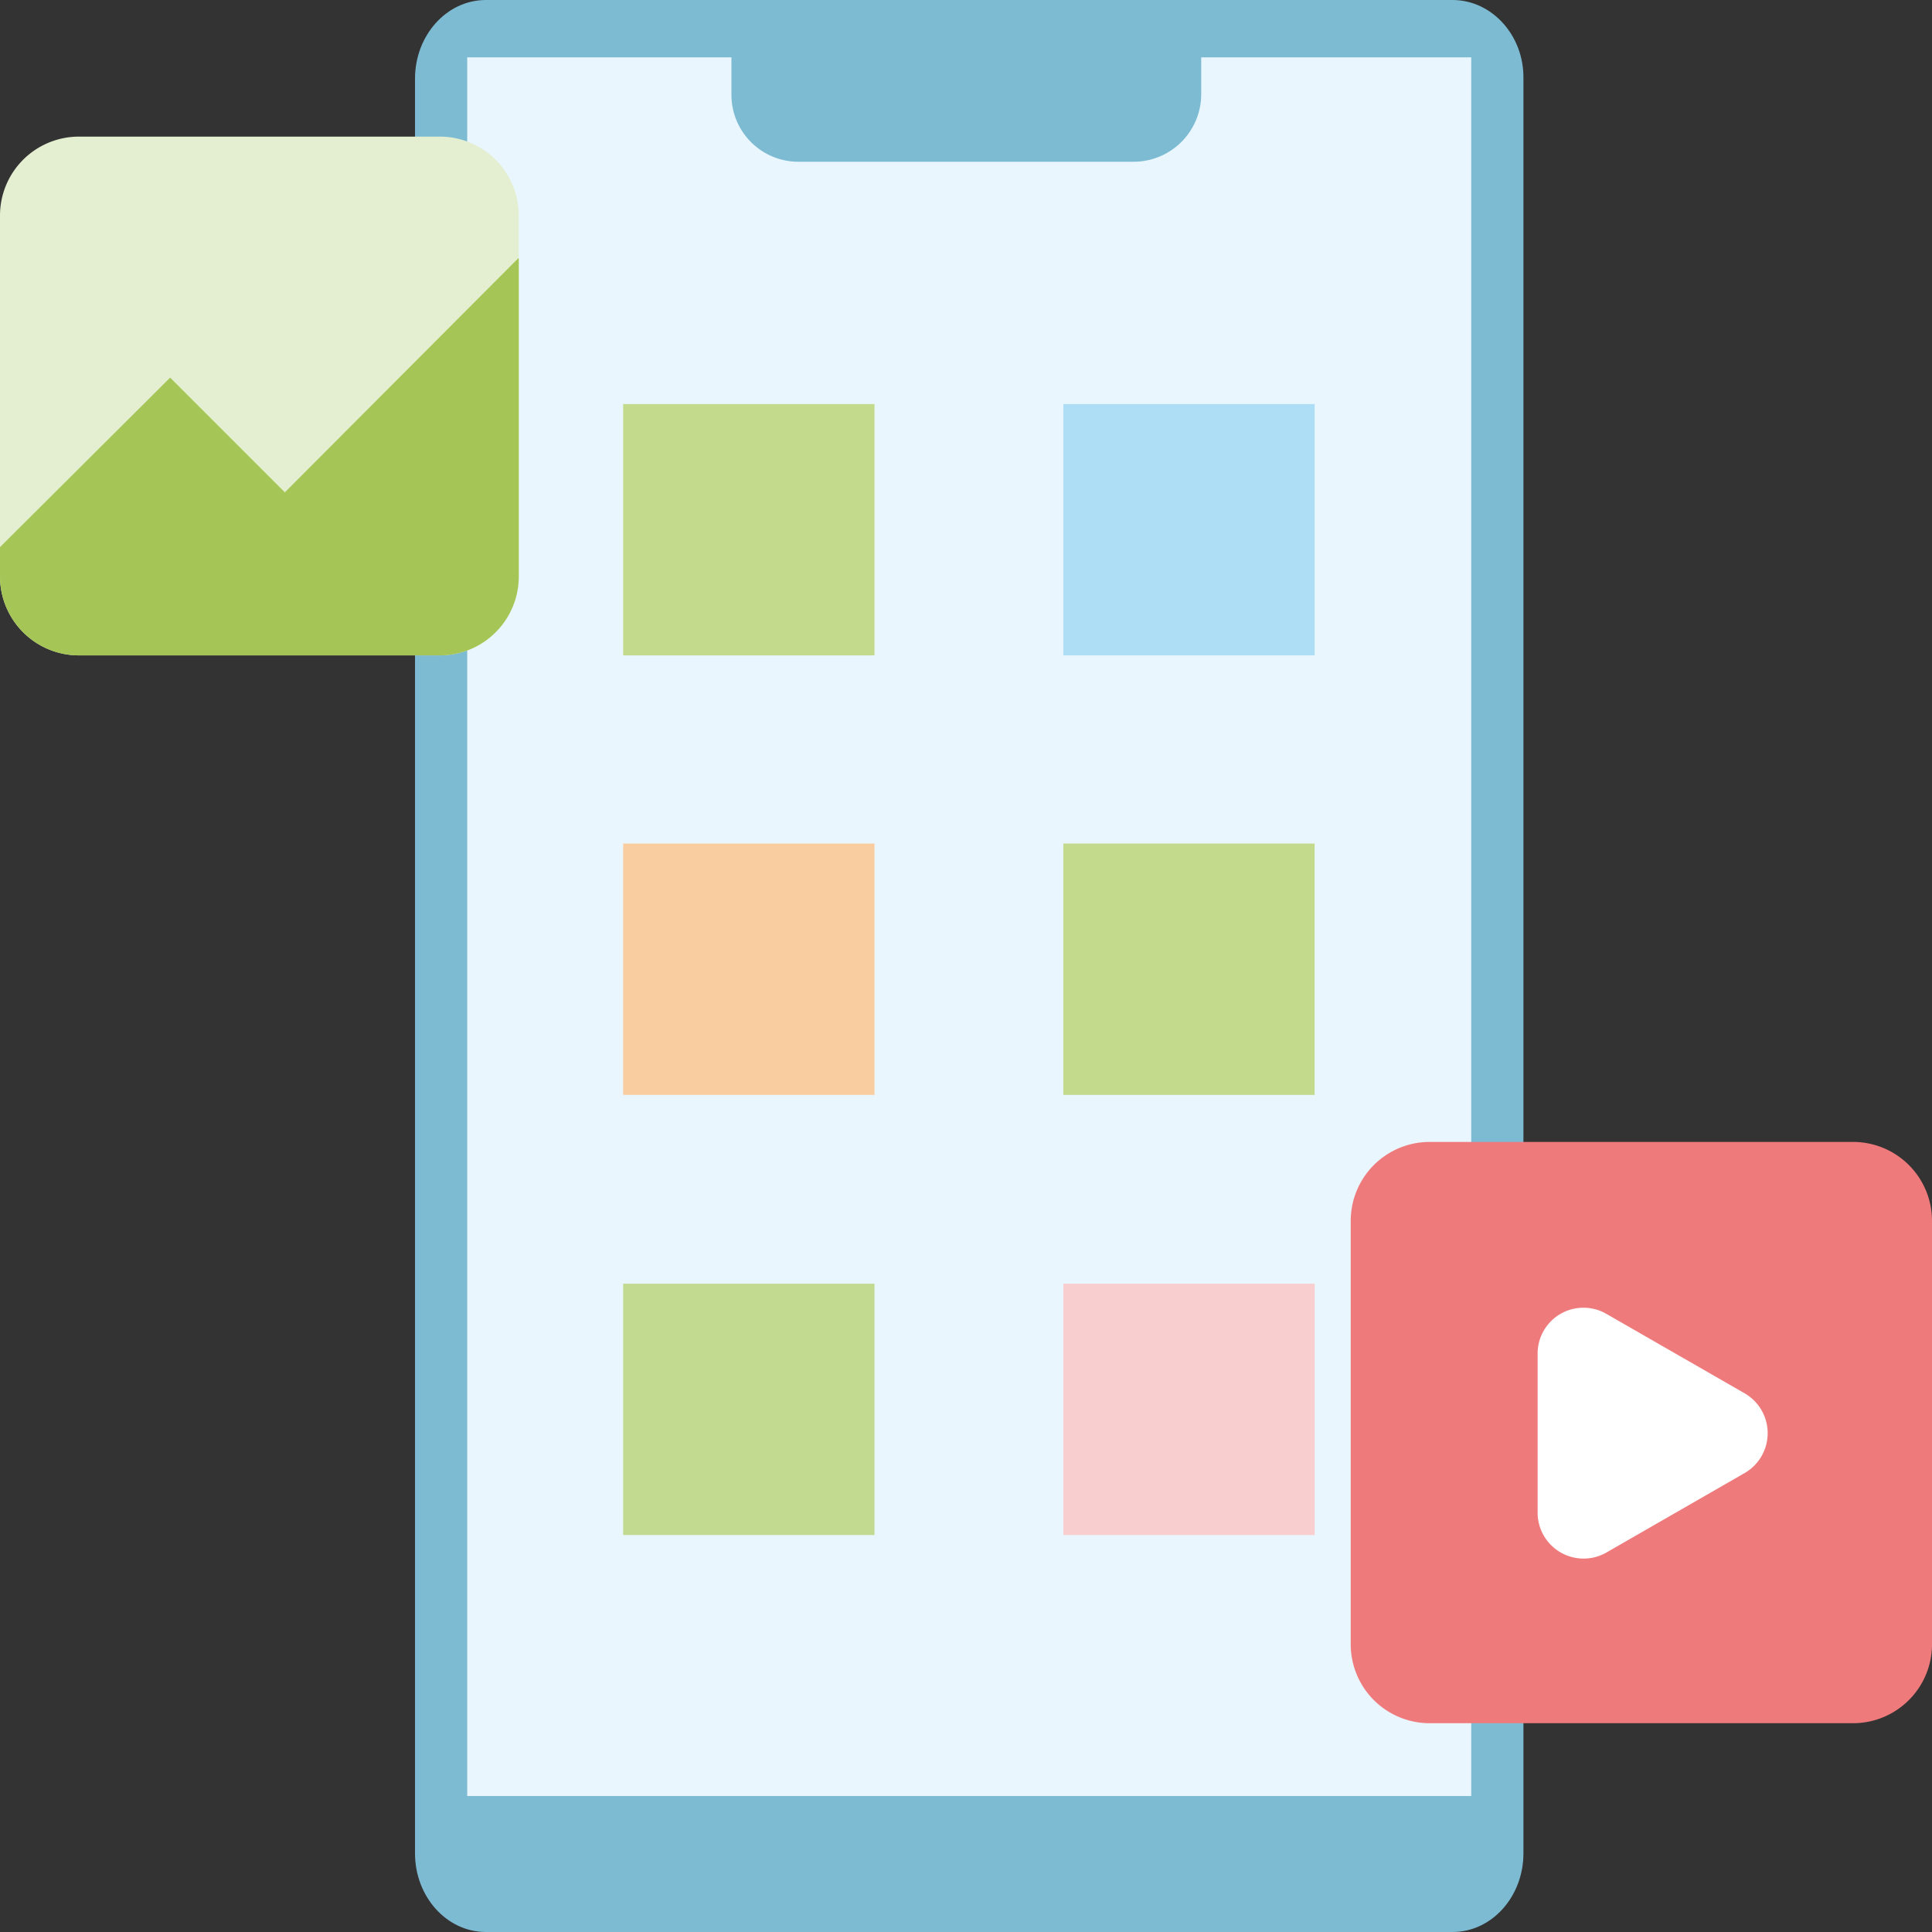 <svg xmlns="http://www.w3.org/2000/svg" width="317.364" height="317.364" viewBox="0 0 317.364 317.364"><rect x="0" y="0" width="317.364" height="317.364" fill="#333333" stroke="none"/><defs><style>.a{fill:#7dbbd3;}.b{fill:#eaf6fd;}.c{fill:#addef6;}.d{fill:#c3d98b;}.e{fill:#f9cecf;}.f{fill:#facda0;}.g{fill:#c2da90;}.h{fill:#e4eed1;}.i{fill:#a5c656;}.j{fill:#ef7a7c;}.k{fill:#fff;}</style></defs><path class="a" d="M234.832,0H76.044C69.587,0,64.4,5.822,64.4,12.915V304.449c0,7.093,5.187,12.915,11.644,12.915H234.832c6.457,0,11.644-5.822,11.644-12.915V12.915C246.583,5.822,241.29,0,234.832,0Z" transform="translate(3.773 0)"/><rect class="b" width="164.928" height="285.607" transform="translate(76.748 9.421)"/><rect class="c" width="41.285" height="41.285" transform="translate(174.667 66.373)"/><rect class="d" width="41.285" height="41.285" transform="translate(174.667 138.569)"/><rect class="e" width="41.285" height="41.285" transform="translate(174.667 210.87)"/><rect class="d" width="41.285" height="41.285" transform="translate(102.365 66.373)"/><rect class="f" width="41.285" height="41.285" transform="translate(102.365 138.569)"/><rect class="g" width="41.285" height="41.285" transform="translate(102.365 210.87)"/><path class="h" d="M0,34.115V93.5a12.966,12.966,0,0,0,12.915,12.915H72.3A12.966,12.966,0,0,0,85.216,93.5V34.115A12.966,12.966,0,0,0,72.3,21.2H12.915A12.966,12.966,0,0,0,0,34.115Z" transform="translate(0 1.242)"/><path class="i" d="M85.11,40.1,46.79,78.527,27.947,59.684,0,87.525v4.869a12.966,12.966,0,0,0,12.915,12.915H72.3A12.966,12.966,0,0,0,85.216,92.394V40.1Z" transform="translate(0 2.349)"/><path class="j" d="M209.6,190.115V259.77a12.966,12.966,0,0,0,12.915,12.915H292.17a12.966,12.966,0,0,0,12.915-12.915V190.115A12.966,12.966,0,0,0,292.17,177.2H222.515A12.966,12.966,0,0,0,209.6,190.115Z" transform="translate(12.28 10.382)"/><path class="k" d="M249.927,243.126,272.581,230.1a7.557,7.557,0,0,0,0-13.126l-22.654-13.021a7.531,7.531,0,0,0-11.327,6.563v26.147A7.554,7.554,0,0,0,249.927,243.126Z" transform="translate(13.979 11.888)"/><path class="a" d="M179.556,26.307H124.509A11,11,0,0,1,113.5,15.3V4.5h77.171V15.192A11.114,11.114,0,0,1,179.556,26.307Z" transform="translate(6.65 0.264)"/></svg>